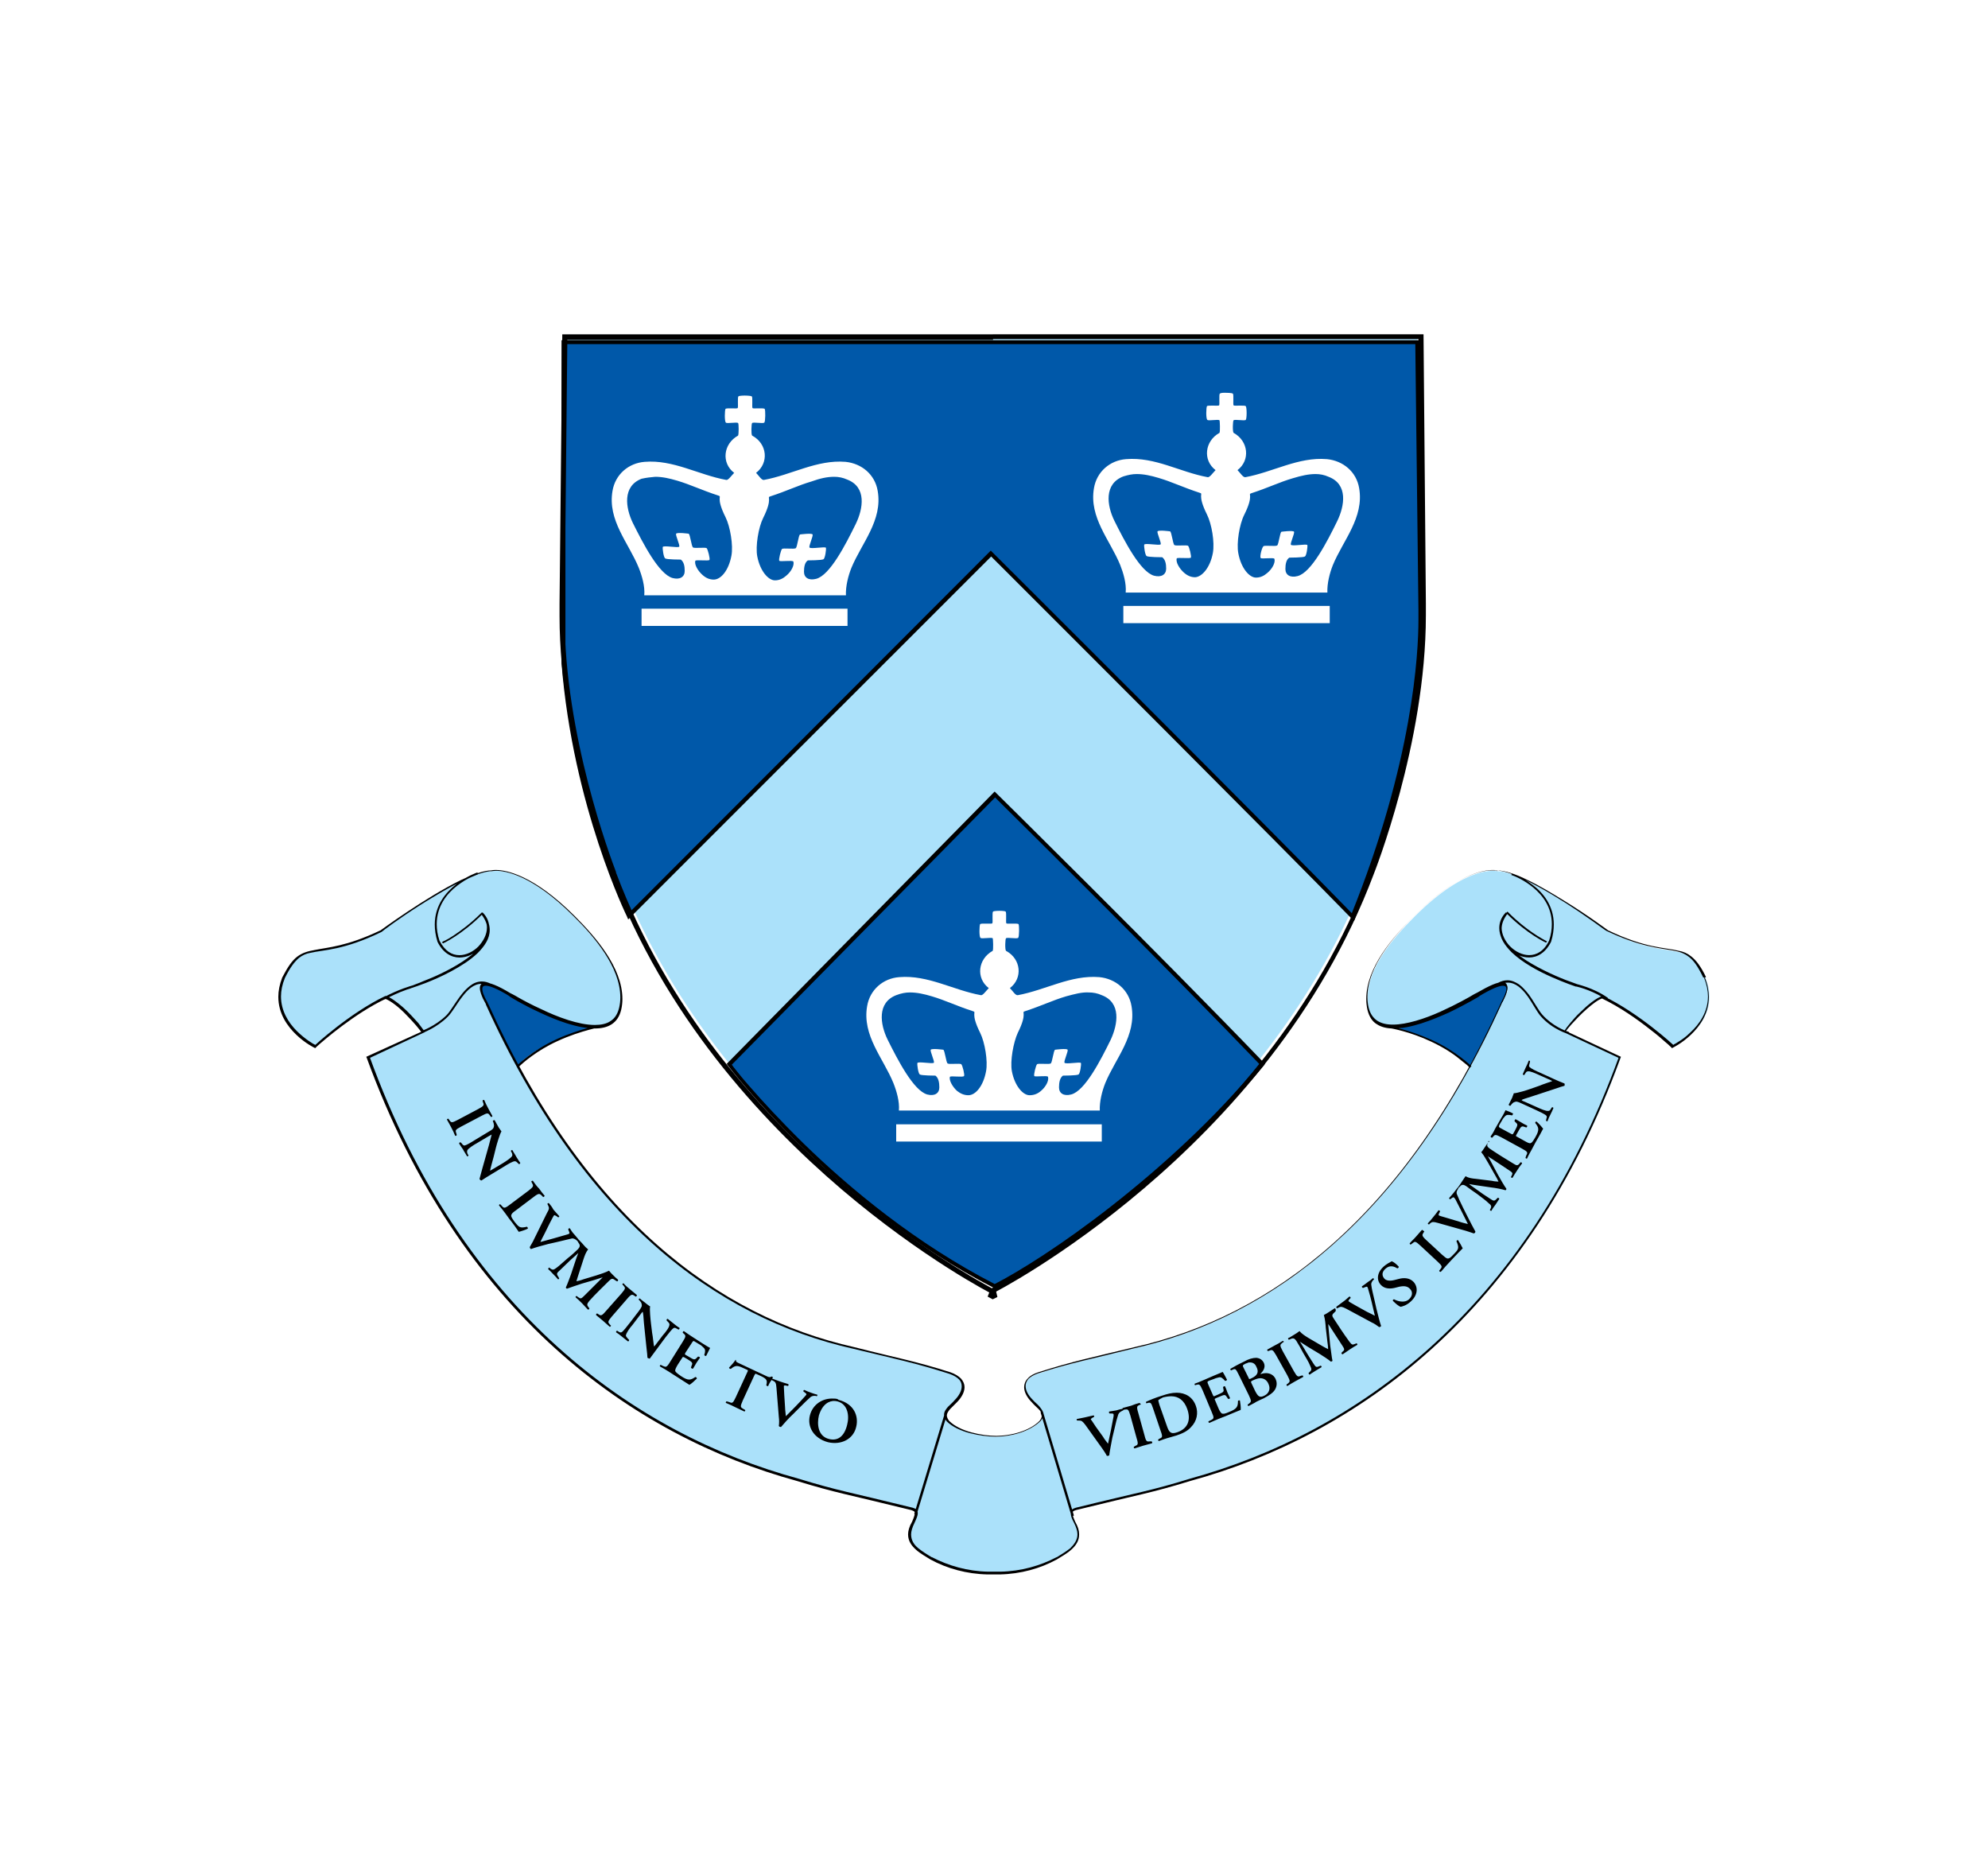 <svg width="50" height="47" viewBox="0 0 50 47" fill="none" xmlns="http://www.w3.org/2000/svg">
<g filter="url(#filter0_d_1377_19358)">
<path d="M12.198 18.76C12.149 18.76 12.11 18.77 12.08 18.79C11.982 18.878 12.603 20.013 13.017 20.812C13.452 20.26 14.705 19.895 14.893 19.846C14.458 19.885 12.88 19.046 12.702 18.938C12.573 18.868 12.346 18.77 12.198 18.76ZM37.796 18.76C37.648 18.77 37.431 18.858 37.283 18.948C37.105 19.046 35.526 19.895 35.092 19.855C35.289 19.905 36.533 20.27 36.967 20.822C37.381 20.023 38.013 18.888 37.904 18.799C37.885 18.77 37.845 18.76 37.796 18.76Z" fill="#0058A9"/>
<path d="M14.29 2.418L14.221 9.109C14.133 12.395 15.524 15.879 15.524 15.879C18.031 22.52 24.307 25.964 24.909 26.28V26.339L24.968 26.309C24.977 26.309 25.027 26.339 25.027 26.339V26.28C25.629 25.964 31.905 22.52 34.411 15.879C34.411 15.879 35.803 12.395 35.714 9.109L35.645 2.418H25.027H24.909H14.29ZM12.494 15.898C12.406 15.898 12.356 15.908 12.356 15.908C11.616 15.908 9.564 17.428 9.564 17.428C7.866 18.237 7.639 17.546 7.116 18.592C6.672 19.717 7.915 20.319 7.915 20.319C7.915 20.319 8.774 19.509 9.682 19.085C9.978 19.184 10.53 19.786 10.629 19.944L9.247 20.595C11.586 27.01 15.918 30.089 20.053 31.224C21.05 31.529 21.326 31.559 22.924 31.954C23.023 31.984 23.092 32.013 22.964 32.289C22.678 32.813 23.132 33.02 23.428 33.197C23.842 33.424 24.335 33.562 24.849 33.572H24.859H24.869H25.145H25.155H25.165C25.678 33.562 26.171 33.424 26.585 33.197C26.881 33.019 27.336 32.813 27.05 32.289C26.912 32.013 26.991 31.984 27.089 31.954C28.688 31.56 28.964 31.529 29.96 31.224C34.096 30.089 38.428 27.02 40.766 20.595L39.385 19.944C39.483 19.786 40.026 19.184 40.332 19.085C41.239 19.52 42.098 20.319 42.098 20.319C42.098 20.319 43.351 19.707 42.897 18.592C42.374 17.546 42.147 18.237 40.45 17.428C40.45 17.428 38.397 15.908 37.657 15.908C37.657 15.908 36.907 15.72 35.585 17.043C35.003 17.625 34.243 18.494 34.42 19.372C34.677 20.566 37.184 19.017 37.184 19.017C38.378 18.306 37.756 19.254 37.756 19.254C35.328 24.622 31.974 27.129 28.529 27.908C27.433 28.175 27.009 28.254 26.111 28.54C25.676 28.688 25.716 28.994 25.973 29.251C26.111 29.409 26.338 29.517 26.161 29.744C25.894 30.011 25.411 30.129 25.055 30.129C24.681 30.129 24.118 30.011 23.852 29.744C23.674 29.517 23.911 29.409 24.04 29.251C24.296 28.994 24.335 28.688 23.902 28.54C23.004 28.254 22.569 28.185 21.484 27.908C18.04 27.129 14.684 24.622 12.257 19.254C12.257 19.254 11.645 18.306 12.829 19.017C12.829 19.017 15.335 20.566 15.592 19.372C15.77 18.494 15 17.615 14.428 17.043C13.431 16.046 12.761 15.908 12.494 15.898Z" fill="#ABE1FA"/>
<path d="M14.172 2.595V10.668C14.458 14.27 15.81 17.023 15.81 17.023L24.918 7.905C24.918 7.905 31.846 14.812 34.017 17.042C35.912 12.335 35.714 9.316 35.714 9.316L35.655 2.595H14.172ZM25.027 13.974L18.346 20.753C18.346 20.753 21 24.266 25.017 26.339C26.26 25.708 29.448 23.566 31.747 20.753C29.112 18 25.027 13.974 25.027 13.974Z" fill="#0058A9"/>
<path d="M14.172 2.595H14.123V10.678C14.409 14.29 15.771 17.053 15.771 17.053L15.8 17.122L24.968 7.955L24.928 7.915L24.889 7.955C24.889 7.955 24.997 8.063 25.195 8.26C26.547 9.612 32.092 15.148 33.997 17.102L34.056 17.161L34.086 17.082C35.665 13.165 35.793 10.411 35.793 9.592C35.793 9.424 35.783 9.335 35.783 9.335L35.704 2.556H14.172H14.123V2.605H14.172V2.654H35.596L35.675 9.335C35.675 9.335 35.675 9.335 35.675 9.355C35.675 9.385 35.675 9.463 35.675 9.592C35.675 10.401 35.547 13.145 33.968 17.042L34.017 17.062L34.056 17.023C31.885 14.783 24.958 7.885 24.958 7.885L24.919 7.846L15.771 17.003L15.81 17.042L15.859 17.023C15.859 17.023 15.85 17.013 15.84 16.993C15.691 16.677 14.488 14.053 14.221 10.688V2.595H14.172ZM25.027 13.974L24.987 13.935L18.277 20.753L18.306 20.793C18.306 20.793 20.961 24.316 24.997 26.388L25.017 26.398L25.037 26.388C25.668 26.073 26.773 25.372 28.017 24.405C29.26 23.438 30.632 22.194 31.787 20.793L31.816 20.753L31.787 20.724C29.142 17.971 25.056 13.944 25.056 13.944L25.017 13.905L24.977 13.944L25.027 13.974L24.987 14.013C24.987 14.013 25.046 14.072 25.165 14.191C25.984 15.001 29.399 18.385 31.708 20.793L31.747 20.753L31.708 20.724C30.563 22.125 29.191 23.359 27.958 24.326C26.725 25.293 25.619 25.984 24.998 26.3L25.018 26.349L25.037 26.3C23.034 25.273 21.366 23.882 20.202 22.747C19.62 22.174 19.166 21.681 18.85 21.316C18.692 21.138 18.573 20.99 18.495 20.891C18.455 20.842 18.426 20.803 18.406 20.773C18.386 20.744 18.377 20.734 18.377 20.734L18.337 20.763L18.377 20.803L25.058 14.023L25.027 13.974Z" fill="black"/>
<path d="M11.142 17.724C11.142 17.724 11.606 17.516 12.139 16.983L12.12 16.963L12.1 16.983C12.208 17.121 12.258 17.25 12.258 17.378C12.258 17.565 12.15 17.752 11.972 17.921C11.705 18.167 11.311 18.384 10.985 18.532C10.817 18.611 10.67 18.66 10.561 18.71C10.511 18.73 10.462 18.75 10.433 18.759C10.403 18.769 10.383 18.779 10.383 18.779C10.383 18.779 10.018 18.877 9.643 19.085L9.673 19.134C9.86 19.036 10.037 18.956 10.176 18.907C10.245 18.877 10.304 18.868 10.344 18.848C10.383 18.838 10.403 18.828 10.403 18.828C10.403 18.828 10.877 18.68 11.35 18.424C11.587 18.296 11.824 18.148 12.011 17.97C12.189 17.792 12.317 17.605 12.317 17.387C12.317 17.25 12.268 17.101 12.139 16.963L12.12 16.943L12.1 16.963C11.833 17.229 11.586 17.407 11.409 17.525C11.321 17.584 11.251 17.624 11.192 17.653C11.162 17.663 11.143 17.673 11.133 17.683C11.123 17.693 11.113 17.693 11.113 17.693L11.142 17.724ZM12.011 15.938C12.011 15.938 11.744 16.026 11.477 16.234C11.211 16.441 10.935 16.767 10.935 17.25C10.935 17.378 10.954 17.527 11.004 17.685C11.141 17.961 11.349 18.079 11.556 18.079C11.744 18.079 11.931 17.991 12.069 17.852C12.207 17.715 12.306 17.527 12.306 17.339C12.306 17.201 12.257 17.063 12.138 16.945L12.099 16.984C12.207 17.092 12.247 17.211 12.247 17.329C12.247 17.497 12.159 17.665 12.03 17.803C11.902 17.931 11.724 18.02 11.556 18.02C11.368 18.02 11.191 17.922 11.053 17.655C11.004 17.507 10.984 17.369 10.984 17.241C10.984 16.787 11.241 16.471 11.497 16.274C11.625 16.176 11.754 16.097 11.852 16.057C11.902 16.038 11.941 16.018 11.97 16.008C11.98 15.998 12 15.998 12 15.998H12.01L12.011 15.938ZM10.609 19.983C10.609 19.983 10.974 19.855 11.26 19.569C11.378 19.451 11.487 19.244 11.625 19.066C11.694 18.977 11.763 18.898 11.842 18.839C11.921 18.78 12.011 18.74 12.109 18.74C12.178 18.74 12.247 18.76 12.336 18.799L12.366 18.75C12.277 18.701 12.197 18.681 12.119 18.681C12.011 18.681 11.911 18.721 11.823 18.79C11.695 18.888 11.586 19.026 11.487 19.174C11.389 19.312 11.309 19.451 11.231 19.529C11.093 19.667 10.935 19.766 10.806 19.835C10.747 19.865 10.688 19.894 10.658 19.904C10.638 19.914 10.628 19.914 10.618 19.924C10.608 19.924 10.599 19.933 10.599 19.933L10.609 19.983ZM15.158 19.766C15.158 19.766 14.606 19.855 14.004 20.131C13.392 20.407 13.007 20.792 13.007 20.792L13.046 20.831C13.046 20.831 13.056 20.822 13.066 20.812C13.145 20.733 13.5 20.417 14.023 20.18C14.319 20.043 14.605 19.953 14.822 19.894C14.931 19.865 15.01 19.845 15.079 19.835C15.108 19.825 15.128 19.825 15.148 19.825C15.168 19.825 15.168 19.825 15.168 19.825L15.158 19.766ZM38.911 17.674C38.911 17.674 38.901 17.674 38.892 17.665C38.803 17.615 38.398 17.408 37.935 16.944L37.915 16.924L37.895 16.944C37.777 17.092 37.717 17.23 37.717 17.369C37.717 17.586 37.845 17.773 38.023 17.951C38.29 18.207 38.694 18.425 39.03 18.572C39.365 18.721 39.632 18.809 39.632 18.809C39.632 18.809 39.642 18.809 39.652 18.809C39.74 18.829 40.096 18.927 40.412 19.145L40.441 19.095C40.067 18.829 39.642 18.75 39.642 18.74C39.642 18.74 39.612 18.73 39.563 18.711C39.385 18.652 38.932 18.474 38.527 18.237C38.319 18.119 38.132 17.98 37.994 17.833C37.855 17.685 37.767 17.517 37.767 17.359C37.767 17.231 37.816 17.102 37.925 16.964L37.905 16.945L37.886 16.964C38.418 17.497 38.883 17.705 38.883 17.705L38.911 17.674ZM38.013 16.007H38.023C38.082 16.026 38.329 16.125 38.566 16.322C38.803 16.52 39.03 16.816 39.03 17.24C39.03 17.368 39.011 17.506 38.961 17.654C38.833 17.921 38.645 18.019 38.458 18.019C38.29 18.019 38.113 17.93 37.984 17.802C37.856 17.674 37.767 17.496 37.767 17.328C37.767 17.21 37.806 17.081 37.915 16.983L37.876 16.943C37.758 17.061 37.708 17.2 37.708 17.338C37.708 17.525 37.806 17.712 37.944 17.851C38.082 17.989 38.27 18.078 38.458 18.078C38.665 18.078 38.872 17.96 39.011 17.683C39.06 17.525 39.079 17.378 39.079 17.249C39.079 16.775 38.813 16.45 38.546 16.252C38.28 16.044 38.023 15.966 38.023 15.966L38.013 16.007ZM39.464 19.954C39.464 19.954 39.454 19.954 39.444 19.944C39.365 19.924 39.04 19.796 38.793 19.519C38.695 19.411 38.586 19.194 38.448 19.006C38.379 18.918 38.3 18.828 38.211 18.759C38.122 18.7 38.023 18.651 37.915 18.651C37.836 18.651 37.757 18.671 37.668 18.72L37.698 18.769C37.776 18.73 37.856 18.71 37.925 18.71C38.023 18.71 38.113 18.75 38.191 18.808C38.309 18.897 38.418 19.036 38.507 19.183C38.596 19.321 38.675 19.47 38.754 19.558C39.05 19.893 39.444 20.002 39.444 20.002L39.464 19.954ZM34.895 19.846C34.895 19.846 34.905 19.846 34.915 19.846C35.013 19.865 35.467 19.944 35.99 20.191C36.287 20.329 36.533 20.487 36.701 20.625C36.79 20.694 36.85 20.744 36.899 20.784C36.919 20.803 36.938 20.823 36.948 20.833C36.958 20.843 36.968 20.852 36.968 20.852L37.007 20.813C37.007 20.813 36.623 20.428 36.01 20.152C35.398 19.876 34.905 19.797 34.895 19.797V19.846ZM23.754 29.566L22.994 32.072L23.053 32.092L23.813 29.585L23.754 29.566ZM26.171 29.516L26.951 32.131L27.01 32.112L26.23 29.497L26.171 29.516ZM42.878 18.582L42.908 18.572C42.78 18.306 42.661 18.148 42.533 18.049C42.435 17.97 42.336 17.931 42.227 17.911C41.882 17.823 41.398 17.852 40.451 17.398L40.441 17.428L40.461 17.408C40.461 17.408 39.948 17.023 39.336 16.648C39.03 16.46 38.705 16.263 38.409 16.125C38.113 15.976 37.836 15.888 37.648 15.888V15.917L37.658 15.888C37.658 15.888 37.619 15.878 37.55 15.878C37.293 15.878 36.603 15.996 35.567 17.032C35.043 17.556 34.363 18.316 34.363 19.124C34.363 19.213 34.373 19.302 34.392 19.391C34.432 19.559 34.511 19.687 34.629 19.756C34.747 19.834 34.896 19.864 35.054 19.864C35.479 19.864 36.011 19.657 36.446 19.46C36.88 19.252 37.206 19.055 37.206 19.055L37.186 19.036L37.196 19.055C37.521 18.858 37.709 18.789 37.798 18.789C37.837 18.789 37.857 18.799 37.867 18.808C37.876 18.818 37.886 18.838 37.886 18.868C37.886 18.927 37.847 19.026 37.807 19.105C37.788 19.144 37.768 19.173 37.758 19.203C37.748 19.233 37.739 19.242 37.739 19.242C35.311 24.611 31.966 27.108 28.531 27.877C27.436 28.144 27.012 28.223 26.113 28.509C25.995 28.548 25.906 28.597 25.847 28.667C25.788 28.726 25.758 28.805 25.758 28.884C25.758 29.012 25.837 29.151 25.956 29.269C26.005 29.328 26.074 29.387 26.124 29.437C26.174 29.487 26.202 29.535 26.202 29.595C26.202 29.634 26.192 29.674 26.143 29.733C25.887 29.99 25.413 30.108 25.058 30.108C24.87 30.108 24.643 30.078 24.426 30.019C24.209 29.96 24.002 29.861 23.874 29.733C23.834 29.684 23.814 29.634 23.814 29.595C23.814 29.546 23.844 29.497 23.893 29.437C23.942 29.388 24.002 29.329 24.061 29.269C24.18 29.151 24.259 29.012 24.259 28.884C24.259 28.806 24.229 28.736 24.17 28.667C24.111 28.608 24.022 28.549 23.904 28.509C23.006 28.223 22.571 28.154 21.486 27.877C18.052 27.108 14.706 24.611 12.278 19.242C12.278 19.242 12.268 19.233 12.259 19.203C12.239 19.164 12.2 19.105 12.18 19.045C12.15 18.986 12.131 18.917 12.131 18.867C12.131 18.837 12.14 18.818 12.15 18.808C12.16 18.798 12.18 18.788 12.219 18.788C12.308 18.788 12.505 18.857 12.821 19.055L12.831 19.035L12.811 19.055C12.811 19.055 13.137 19.262 13.571 19.459C14.006 19.666 14.538 19.863 14.963 19.863C15.121 19.863 15.269 19.834 15.388 19.755C15.506 19.676 15.585 19.557 15.624 19.39C15.644 19.301 15.654 19.212 15.654 19.123C15.654 18.324 14.973 17.554 14.45 17.032C13.414 15.995 12.723 15.877 12.467 15.877C12.398 15.877 12.358 15.887 12.358 15.887L12.368 15.917V15.887C12.171 15.887 11.904 15.986 11.608 16.124C10.71 16.558 9.556 17.407 9.556 17.407L9.576 17.427L9.566 17.397C8.717 17.802 8.243 17.822 7.908 17.891C7.74 17.921 7.602 17.96 7.473 18.059C7.345 18.157 7.236 18.316 7.098 18.582C7.03 18.76 7 18.918 7 19.066C7 19.491 7.227 19.806 7.454 20.023C7.681 20.24 7.908 20.348 7.908 20.348L7.928 20.358L7.938 20.348C7.938 20.348 7.948 20.338 7.977 20.309C8.155 20.151 8.915 19.49 9.704 19.115L9.694 19.086L9.685 19.115C9.822 19.164 10.04 19.332 10.217 19.519C10.306 19.608 10.395 19.707 10.464 19.786C10.533 19.865 10.582 19.934 10.613 19.974L10.632 19.964L10.623 19.934L9.211 20.576L9.221 20.595C11.56 27.02 15.902 30.108 20.047 31.243L20.056 31.214H20.027V31.233L20.047 31.243C21.044 31.549 21.32 31.579 22.918 31.974C22.948 31.984 22.967 31.994 22.987 32.003C22.997 32.013 23.007 32.023 23.007 32.053C23.007 32.092 22.987 32.161 22.938 32.27C22.869 32.388 22.839 32.497 22.839 32.586C22.839 32.754 22.928 32.872 23.037 32.97C23.145 33.069 23.294 33.148 23.402 33.217C23.816 33.444 24.319 33.582 24.833 33.592V33.562H24.803V33.592H24.843H24.852H24.882V33.562H24.852V33.592C24.862 33.592 24.931 33.592 24.99 33.592C25.049 33.592 25.108 33.592 25.128 33.592V33.562H25.098V33.592H25.138H25.148H25.177V33.562H25.148V33.592C25.671 33.582 26.164 33.443 26.578 33.217C26.687 33.148 26.835 33.069 26.943 32.97C27.052 32.872 27.141 32.753 27.141 32.586C27.141 32.487 27.111 32.388 27.043 32.27C26.993 32.162 26.974 32.092 26.974 32.053C26.974 32.023 26.983 32.013 26.993 32.003C27.003 31.994 27.033 31.984 27.062 31.974C28.661 31.579 28.938 31.549 29.934 31.243L29.953 31.233V31.214H29.924L29.934 31.243C34.079 30.108 38.42 27.029 40.759 20.595L40.769 20.576L39.358 19.915L39.348 19.944L39.368 19.954C39.387 19.915 39.446 19.846 39.516 19.766C39.624 19.648 39.763 19.5 39.91 19.372C40.059 19.244 40.197 19.135 40.305 19.105L40.295 19.076L40.285 19.105C40.739 19.323 41.173 19.628 41.499 19.885C41.667 20.013 41.795 20.122 41.893 20.211C41.943 20.25 41.982 20.289 42.002 20.309C42.031 20.329 42.041 20.348 42.041 20.348L42.051 20.358L42.071 20.348C42.071 20.348 42.298 20.24 42.525 20.023C42.752 19.806 42.979 19.49 42.979 19.066C42.977 18.918 42.947 18.75 42.878 18.582L42.868 18.562H42.849V18.582L42.878 18.572V18.582L42.859 18.592C42.928 18.76 42.957 18.918 42.957 19.056C42.957 19.451 42.74 19.756 42.513 19.964C42.404 20.072 42.295 20.151 42.207 20.201C42.167 20.23 42.128 20.25 42.108 20.26C42.099 20.27 42.089 20.27 42.079 20.279H42.069L42.079 20.309L42.099 20.289C42.099 20.289 41.23 19.48 40.322 19.046H40.313H40.303C40.145 19.095 39.928 19.273 39.74 19.46C39.642 19.549 39.562 19.648 39.493 19.727C39.425 19.806 39.375 19.875 39.345 19.924L39.325 19.954L40.737 20.615L40.746 20.585L40.717 20.576C38.388 26.99 34.056 30.049 29.931 31.184L29.911 31.194V31.214H29.941L29.931 31.184C28.945 31.49 28.658 31.52 27.059 31.915C27.03 31.925 27 31.934 26.971 31.954C26.941 31.974 26.931 32.013 26.931 32.053C26.931 32.112 26.951 32.181 27.01 32.289C27.069 32.408 27.099 32.497 27.099 32.586C27.099 32.723 27.02 32.832 26.921 32.931C26.813 33.019 26.674 33.099 26.566 33.168L26.585 33.187L26.576 33.158C26.162 33.375 25.678 33.513 25.165 33.523H25.135V33.552H25.165V33.523H25.155H25.145V33.552H25.174V33.523H25.145C25.125 33.523 25.066 33.523 25.007 33.523C24.948 33.523 24.889 33.523 24.869 33.523H24.84V33.552H24.869V33.523H24.859H24.849V33.552H24.879V33.523H24.849C24.336 33.513 23.852 33.374 23.438 33.158L23.428 33.187L23.448 33.168C23.33 33.099 23.201 33.019 23.093 32.931C22.985 32.842 22.915 32.733 22.915 32.586C22.915 32.507 22.945 32.408 23.004 32.289C23.053 32.181 23.083 32.112 23.083 32.053C23.083 32.013 23.063 31.974 23.043 31.954C23.014 31.934 22.984 31.925 22.955 31.915C21.356 31.52 21.079 31.49 20.083 31.184L20.073 31.214H20.103V31.194L20.083 31.184C15.958 30.059 11.626 26.99 9.297 20.576L9.268 20.585L9.277 20.615L10.689 19.954L10.669 19.924C10.639 19.885 10.59 19.816 10.521 19.727C10.412 19.609 10.274 19.451 10.126 19.323C9.978 19.195 9.83 19.086 9.712 19.046H9.702H9.692C8.785 19.481 7.916 20.289 7.916 20.289L7.936 20.309L7.946 20.279H7.936C7.887 20.26 7.669 20.131 7.462 19.924C7.255 19.717 7.067 19.421 7.067 19.056C7.067 18.918 7.097 18.76 7.166 18.592C7.294 18.335 7.403 18.188 7.521 18.088C7.61 18.02 7.699 17.98 7.807 17.961C8.143 17.882 8.636 17.901 9.593 17.437C9.593 17.437 9.623 17.418 9.682 17.369C9.879 17.22 10.393 16.855 10.944 16.53C11.221 16.362 11.497 16.214 11.744 16.095C11.991 15.987 12.218 15.907 12.375 15.907C12.385 15.907 12.415 15.898 12.474 15.898C12.711 15.898 13.391 16.006 14.418 17.032C14.941 17.546 15.602 18.316 15.602 19.085C15.602 19.173 15.592 19.253 15.572 19.341C15.533 19.5 15.464 19.608 15.355 19.677C15.257 19.746 15.118 19.775 14.961 19.775C14.556 19.775 14.024 19.578 13.599 19.371C13.382 19.273 13.194 19.173 13.056 19.095C12.987 19.055 12.938 19.026 12.898 19.006C12.858 18.986 12.839 18.977 12.839 18.977C12.513 18.779 12.316 18.71 12.207 18.71C12.158 18.71 12.129 18.72 12.099 18.75C12.079 18.779 12.069 18.808 12.069 18.848C12.069 18.927 12.109 19.026 12.148 19.114C12.188 19.193 12.227 19.263 12.227 19.263L12.247 19.243L12.217 19.253C14.645 24.631 18.01 27.148 21.464 27.918C22.559 28.184 22.983 28.263 23.882 28.549C23.99 28.588 24.07 28.637 24.119 28.687C24.168 28.736 24.188 28.795 24.188 28.865C24.188 28.973 24.119 29.102 24.01 29.21C23.961 29.269 23.902 29.318 23.842 29.378C23.793 29.437 23.744 29.496 23.744 29.576C23.744 29.625 23.763 29.684 23.812 29.744C23.95 29.881 24.168 29.98 24.395 30.04C24.622 30.099 24.859 30.128 25.046 30.128C25.411 30.128 25.894 30.01 26.171 29.734C26.22 29.675 26.24 29.616 26.24 29.566C26.24 29.487 26.19 29.428 26.141 29.368C26.092 29.308 26.023 29.26 25.973 29.2C25.855 29.082 25.795 28.963 25.795 28.855C25.795 28.796 25.815 28.737 25.864 28.677C25.913 28.628 25.992 28.578 26.101 28.539C26.999 28.253 27.424 28.184 28.519 27.908C31.973 27.128 35.338 24.611 37.766 19.243L37.736 19.233L37.756 19.253C37.756 19.253 37.795 19.194 37.835 19.105C37.874 19.026 37.914 18.927 37.914 18.838C37.914 18.799 37.904 18.769 37.884 18.74C37.864 18.71 37.825 18.7 37.776 18.7C37.658 18.7 37.47 18.779 37.144 18.967C37.144 18.967 37.125 18.977 37.085 18.996C36.957 19.075 36.621 19.263 36.227 19.441C35.832 19.619 35.378 19.766 35.033 19.766C34.875 19.766 34.747 19.737 34.638 19.668C34.54 19.599 34.461 19.5 34.421 19.332C34.401 19.244 34.392 19.164 34.392 19.076C34.392 18.306 35.053 17.546 35.576 17.023C36.602 15.997 37.283 15.888 37.52 15.888C37.549 15.888 37.579 15.888 37.599 15.888C37.608 15.888 37.608 15.888 37.618 15.888C37.796 15.888 38.063 15.977 38.359 16.125C38.803 16.343 39.316 16.658 39.711 16.925C39.908 17.063 40.086 17.181 40.204 17.27C40.322 17.359 40.402 17.408 40.402 17.408C41.251 17.812 41.744 17.842 42.07 17.901C42.238 17.931 42.356 17.97 42.474 18.06C42.592 18.148 42.701 18.297 42.829 18.563L42.839 18.583H42.859H42.878V18.582Z" fill="black"/>
<path d="M24.968 2.408H14.142L14.073 9.188C14.073 9.286 14.073 9.395 14.073 9.494C14.073 12.71 15.386 15.997 15.386 16.007C16.708 19.519 19.106 22.145 21.158 23.901C23.22 25.658 24.947 26.536 24.947 26.536L25.006 26.428C25.006 26.428 24.997 26.428 24.987 26.418C24.789 26.309 23.052 25.391 21.049 23.645C19.046 21.898 16.776 19.342 15.503 15.967C15.503 15.967 15.493 15.957 15.493 15.928C15.355 15.563 14.2 12.494 14.2 9.503C14.2 9.405 14.2 9.296 14.2 9.198L14.269 2.546H24.976V2.408H24.968ZM24.968 2.526H35.675L35.744 9.178C35.744 9.276 35.744 9.385 35.744 9.484C35.744 11.073 35.418 12.691 35.093 13.915C34.925 14.527 34.767 15.03 34.648 15.385C34.589 15.563 34.54 15.701 34.5 15.799C34.48 15.848 34.47 15.888 34.461 15.908C34.451 15.927 34.451 15.947 34.451 15.947C33.138 19.43 30.76 22.046 28.708 23.792C27.681 24.661 26.744 25.322 26.053 25.756C25.708 25.973 25.432 26.141 25.234 26.25C25.136 26.309 25.066 26.348 25.007 26.368C24.977 26.378 24.958 26.387 24.948 26.397C24.938 26.407 24.928 26.407 24.928 26.407L24.987 26.515C24.987 26.515 26.714 25.637 28.776 23.881C30.839 22.125 33.227 19.499 34.549 15.986C34.549 15.986 35.862 12.7 35.862 9.473C35.862 9.375 35.862 9.266 35.862 9.167L35.803 2.407H24.968V2.526Z" fill="black"/>
<path d="M30.77 3.878C30.73 3.878 30.691 3.888 30.681 3.898C30.652 3.918 30.681 4.174 30.662 4.194C30.642 4.214 30.375 4.184 30.356 4.214C30.336 4.243 30.326 4.53 30.366 4.559C30.395 4.589 30.642 4.539 30.671 4.569C30.681 4.579 30.691 4.855 30.671 4.885C30.297 5.092 30.247 5.575 30.573 5.822C30.504 5.891 30.425 6.01 30.375 6C29.675 5.872 29.053 5.486 28.323 5.546C27.919 5.575 27.583 5.861 27.514 6.276C27.386 7.016 27.918 7.579 28.175 8.21C28.253 8.408 28.333 8.674 28.312 8.901C28.312 8.901 30.809 8.901 30.849 8.901C30.878 8.901 33.385 8.901 33.385 8.901C33.375 8.674 33.444 8.407 33.523 8.21C33.779 7.589 34.312 7.016 34.184 6.276C34.115 5.862 33.779 5.586 33.374 5.546C32.654 5.486 32.022 5.871 31.322 6C31.263 6.01 31.194 5.891 31.124 5.822C31.45 5.575 31.401 5.091 31.026 4.885C30.996 4.855 31.006 4.579 31.026 4.569C31.055 4.539 31.302 4.589 31.332 4.559C31.361 4.53 31.361 4.243 31.332 4.214C31.312 4.184 31.036 4.214 31.026 4.194C31.006 4.174 31.036 3.918 31.006 3.898C30.977 3.878 30.848 3.878 30.838 3.878C30.84 3.878 30.809 3.878 30.77 3.878ZM18.731 3.947C18.731 3.947 18.593 3.947 18.573 3.967C18.543 3.987 18.573 4.243 18.553 4.263C18.533 4.283 18.267 4.253 18.247 4.283C18.227 4.312 18.218 4.598 18.257 4.628C18.287 4.657 18.533 4.608 18.563 4.638C18.583 4.648 18.583 4.924 18.563 4.954C18.188 5.161 18.138 5.644 18.465 5.891C18.396 5.96 18.316 6.079 18.267 6.069C17.567 5.941 16.934 5.555 16.215 5.614C15.81 5.644 15.474 5.93 15.405 6.345C15.277 7.085 15.809 7.648 16.066 8.279C16.145 8.477 16.224 8.743 16.204 8.97C16.204 8.97 18.701 8.97 18.74 8.97C18.77 8.97 21.276 8.97 21.276 8.97C21.266 8.743 21.335 8.476 21.414 8.279C21.671 7.658 22.204 7.085 22.075 6.345C22.006 5.931 21.671 5.655 21.266 5.614C20.545 5.555 19.914 5.94 19.213 6.069C19.154 6.079 19.085 5.96 19.016 5.891C19.341 5.644 19.302 5.16 18.917 4.954C18.888 4.924 18.898 4.648 18.917 4.638C18.947 4.608 19.184 4.657 19.223 4.628C19.253 4.598 19.253 4.312 19.233 4.283C19.213 4.253 18.937 4.283 18.927 4.263C18.907 4.243 18.937 3.987 18.907 3.967C18.869 3.947 18.731 3.947 18.731 3.947ZM28.59 5.921C28.767 5.921 28.945 5.96 29.142 6.019C29.477 6.118 29.754 6.256 30.178 6.394C30.277 6.424 30.1 6.424 30.356 6.937C30.475 7.174 30.554 7.637 30.505 7.904C30.436 8.279 30.229 8.506 30.06 8.516C29.952 8.516 29.863 8.476 29.774 8.397C29.666 8.299 29.567 8.141 29.596 8.042C29.616 8.013 29.922 8.052 29.951 8.023C29.971 7.993 29.912 7.756 29.883 7.727C29.853 7.697 29.577 7.736 29.537 7.707C29.498 7.677 29.468 7.381 29.429 7.362C29.429 7.362 29.143 7.322 29.113 7.362C29.094 7.401 29.212 7.648 29.192 7.687C29.172 7.727 28.788 7.648 28.778 7.697C28.768 7.736 28.798 7.954 28.837 7.983C28.876 8.013 29.231 8.013 29.231 8.013C29.31 8.072 29.33 8.181 29.33 8.299C29.33 8.447 29.212 8.526 29.024 8.477C28.679 8.378 28.284 7.609 28.027 7.095C27.839 6.711 27.761 6.168 28.254 5.98C28.382 5.941 28.48 5.921 28.59 5.921ZM33.09 5.921C33.198 5.921 33.307 5.941 33.415 5.99C33.909 6.178 33.819 6.72 33.632 7.105C33.376 7.628 32.981 8.398 32.635 8.487C32.447 8.536 32.329 8.457 32.329 8.309C32.329 8.191 32.349 8.072 32.428 8.023C32.428 8.023 32.783 8.023 32.822 7.993C32.862 7.964 32.891 7.746 32.881 7.707C32.871 7.668 32.487 7.746 32.467 7.697C32.447 7.658 32.566 7.411 32.546 7.372C32.526 7.332 32.23 7.372 32.23 7.372C32.191 7.391 32.161 7.687 32.122 7.717C32.083 7.746 31.806 7.707 31.777 7.736C31.737 7.766 31.678 8.003 31.708 8.032C31.727 8.062 32.033 8.013 32.053 8.052C32.083 8.151 31.994 8.309 31.875 8.407C31.796 8.476 31.707 8.525 31.589 8.525C31.421 8.525 31.214 8.288 31.145 7.914C31.095 7.657 31.174 7.183 31.293 6.947C31.55 6.434 31.372 6.434 31.471 6.404C31.896 6.266 32.171 6.128 32.507 6.029C32.734 5.96 32.912 5.921 33.09 5.921ZM16.481 5.99C16.659 5.99 16.836 6.029 17.034 6.088C17.369 6.187 17.645 6.325 18.07 6.463C18.169 6.493 17.991 6.493 18.248 7.006C18.366 7.243 18.445 7.717 18.396 7.973C18.327 8.347 18.13 8.575 17.952 8.575C17.844 8.575 17.754 8.535 17.666 8.456C17.557 8.358 17.458 8.2 17.488 8.101C17.517 8.072 17.813 8.111 17.843 8.082C17.863 8.052 17.803 7.815 17.774 7.786C17.744 7.756 17.468 7.796 17.429 7.766C17.389 7.736 17.36 7.44 17.32 7.421C17.32 7.421 17.034 7.381 17.005 7.421C16.985 7.46 17.103 7.707 17.084 7.746C17.064 7.786 16.679 7.707 16.669 7.756C16.66 7.796 16.689 8.013 16.729 8.042C16.768 8.072 17.123 8.072 17.123 8.072C17.202 8.131 17.221 8.24 17.221 8.358C17.221 8.506 17.103 8.585 16.916 8.536C16.57 8.437 16.175 7.668 15.918 7.154C15.731 6.77 15.652 6.227 16.136 6.039C16.264 6.01 16.372 6 16.481 5.99ZM20.981 5.99C21.089 5.99 21.198 6.01 21.306 6.059C21.8 6.247 21.711 6.789 21.524 7.174C21.267 7.697 20.873 8.467 20.527 8.556C20.339 8.605 20.221 8.526 20.221 8.378C20.221 8.26 20.241 8.141 20.319 8.092C20.319 8.092 20.674 8.092 20.714 8.062C20.753 8.032 20.783 7.815 20.773 7.776C20.763 7.736 20.378 7.815 20.359 7.766C20.339 7.727 20.457 7.48 20.437 7.44C20.418 7.401 20.122 7.44 20.122 7.44C20.082 7.46 20.053 7.756 20.014 7.786C19.974 7.815 19.698 7.776 19.668 7.805C19.639 7.835 19.58 8.072 19.599 8.101C19.619 8.131 19.925 8.082 19.954 8.121C19.984 8.22 19.895 8.378 19.776 8.476C19.698 8.545 19.608 8.594 19.49 8.594C19.322 8.594 19.116 8.357 19.046 7.992C18.997 7.736 19.076 7.262 19.194 7.026C19.451 6.512 19.273 6.512 19.372 6.483C19.797 6.345 20.073 6.206 20.409 6.108C20.625 6.03 20.803 5.99 20.981 5.99ZM28.253 9.237V9.671H30.849H33.444V9.237H30.849H28.253ZM16.136 9.306V9.74H18.721H21.316V9.306H18.721H16.136ZM25.135 16.904C25.135 16.904 24.997 16.904 24.977 16.924C24.947 16.944 24.977 17.201 24.957 17.22C24.937 17.24 24.671 17.21 24.651 17.24C24.632 17.269 24.622 17.556 24.661 17.585C24.691 17.615 24.937 17.565 24.967 17.595C24.977 17.605 24.987 17.881 24.967 17.911C24.592 18.118 24.542 18.601 24.869 18.848C24.8 18.917 24.72 19.036 24.671 19.026C23.971 18.898 23.338 18.513 22.619 18.572C22.214 18.601 21.878 18.887 21.809 19.302C21.681 20.043 22.213 20.605 22.47 21.236C22.549 21.434 22.628 21.701 22.608 21.927H25.144H27.661C27.651 21.7 27.72 21.433 27.799 21.236C28.055 20.615 28.588 20.043 28.459 19.302C28.39 18.888 28.055 18.612 27.65 18.572C26.929 18.513 26.298 18.897 25.598 19.026C25.539 19.036 25.47 18.918 25.4 18.848C25.726 18.601 25.686 18.117 25.302 17.911C25.272 17.881 25.282 17.605 25.302 17.595C25.331 17.565 25.568 17.615 25.608 17.585C25.637 17.556 25.637 17.269 25.617 17.24C25.598 17.21 25.321 17.24 25.311 17.22C25.292 17.201 25.321 16.944 25.292 16.924C25.273 16.904 25.135 16.904 25.135 16.904ZM22.885 18.957C23.063 18.957 23.24 18.996 23.438 19.055C23.773 19.154 24.049 19.292 24.474 19.43C24.573 19.46 24.395 19.46 24.652 19.973C24.77 20.21 24.85 20.684 24.8 20.94C24.731 21.314 24.534 21.542 24.356 21.542C24.248 21.542 24.158 21.502 24.07 21.433C23.962 21.335 23.862 21.167 23.892 21.078C23.921 21.049 24.217 21.098 24.247 21.059C24.267 21.029 24.208 20.792 24.178 20.763C24.148 20.733 23.872 20.772 23.833 20.743C23.794 20.713 23.764 20.417 23.725 20.398C23.725 20.398 23.438 20.358 23.409 20.398C23.389 20.437 23.507 20.684 23.488 20.723C23.468 20.763 23.083 20.684 23.073 20.733C23.064 20.772 23.093 20.99 23.133 21.019C23.172 21.049 23.527 21.049 23.527 21.049C23.606 21.108 23.625 21.227 23.625 21.345C23.625 21.493 23.507 21.572 23.32 21.523C22.974 21.424 22.579 20.654 22.323 20.141C22.135 19.756 22.056 19.214 22.54 19.026C22.669 18.977 22.777 18.957 22.885 18.957ZM27.385 18.957C27.493 18.957 27.602 18.977 27.711 19.026C28.204 19.214 28.115 19.756 27.938 20.141C27.681 20.664 27.287 21.434 26.941 21.523C26.753 21.572 26.635 21.493 26.635 21.345C26.635 21.227 26.654 21.108 26.733 21.049C26.733 21.049 27.088 21.049 27.128 21.019C27.167 20.99 27.197 20.772 27.187 20.733C27.177 20.694 26.792 20.772 26.773 20.723C26.753 20.684 26.871 20.437 26.851 20.398C26.832 20.358 26.536 20.398 26.536 20.398C26.496 20.417 26.467 20.713 26.427 20.743C26.388 20.772 26.112 20.733 26.082 20.763C26.053 20.792 25.994 21.029 26.013 21.059C26.033 21.088 26.339 21.039 26.358 21.078C26.388 21.177 26.299 21.335 26.181 21.433C26.102 21.502 26.012 21.542 25.894 21.542C25.726 21.542 25.52 21.305 25.45 20.94C25.401 20.683 25.489 20.209 25.598 19.973C25.855 19.46 25.677 19.46 25.776 19.43C26.201 19.292 26.477 19.154 26.813 19.055C27.03 18.997 27.208 18.947 27.385 18.957ZM22.54 22.273V22.707H25.125H27.711V22.273H25.125H22.54Z" fill="white"/>
<path d="M38.468 20.674H38.448C38.428 20.733 38.409 20.773 38.379 20.832C38.349 20.891 38.33 20.95 38.3 21.01C38.3 21.03 38.32 21.04 38.34 21.03L38.359 21C38.379 20.961 38.399 20.941 38.428 20.941C38.487 20.931 38.616 20.991 38.724 21.04L39.011 21.168C39.03 21.177 39.04 21.187 39.04 21.187C39.02 21.197 38.803 21.266 38.714 21.305L38.487 21.384C38.409 21.414 38.152 21.492 38.073 21.492C38.063 21.532 38.044 21.561 38.034 21.601C38.014 21.64 37.975 21.719 37.945 21.779C37.945 21.798 37.975 21.808 37.985 21.808L38.004 21.788C38.014 21.769 38.053 21.73 38.073 21.72C38.142 21.69 38.162 21.7 38.271 21.749L38.616 21.907C38.724 21.957 38.853 22.016 38.892 22.056C38.912 22.075 38.902 22.105 38.892 22.134L38.883 22.174C38.883 22.194 38.912 22.203 38.922 22.194C38.942 22.134 38.961 22.095 38.991 22.035C39.02 21.976 39.05 21.917 39.069 21.867C39.069 21.848 39.05 21.838 39.03 21.848L39.011 21.877C38.991 21.916 38.971 21.936 38.942 21.936C38.883 21.946 38.754 21.887 38.645 21.838L38.359 21.71C38.281 21.68 38.271 21.67 38.271 21.661C38.3 21.641 38.379 21.621 38.527 21.572L39.07 21.394C39.238 21.335 39.307 21.315 39.347 21.305C39.356 21.286 39.356 21.266 39.347 21.246C39.317 21.237 39.129 21.158 39.09 21.138L38.745 20.98C38.627 20.931 38.508 20.872 38.468 20.832C38.449 20.812 38.459 20.782 38.468 20.753L38.478 20.713C38.487 20.685 38.477 20.674 38.468 20.674ZM12.158 21.661C12.148 21.661 12.138 21.671 12.138 21.681L12.148 21.72C12.178 21.789 12.178 21.809 12.03 21.888L11.507 22.165C11.359 22.243 11.349 22.234 11.3 22.165L11.28 22.135C11.26 22.125 11.241 22.145 11.241 22.155C11.28 22.224 11.319 22.293 11.349 22.352C11.388 22.421 11.418 22.49 11.447 22.56C11.457 22.57 11.487 22.56 11.487 22.54L11.477 22.5C11.448 22.421 11.448 22.412 11.596 22.332L12.119 22.056C12.267 21.977 12.277 21.987 12.326 22.056L12.346 22.085C12.366 22.095 12.385 22.075 12.385 22.066C12.346 21.997 12.316 21.938 12.277 21.868C12.238 21.799 12.208 21.73 12.178 21.661C12.178 21.661 12.169 21.661 12.158 21.661ZM37.865 21.918C37.855 21.938 37.816 22.026 37.757 22.116L37.599 22.392C37.569 22.461 37.53 22.52 37.49 22.579C37.49 22.599 37.51 22.609 37.53 22.609L37.549 22.589C37.599 22.53 37.608 22.52 37.757 22.599L38.28 22.885C38.428 22.964 38.428 22.984 38.388 23.053L38.368 23.113C38.368 23.132 38.398 23.142 38.408 23.132C38.437 23.063 38.487 22.974 38.526 22.905L38.615 22.737C38.713 22.569 38.783 22.441 38.812 22.382C38.783 22.343 38.704 22.254 38.644 22.204C38.624 22.204 38.605 22.224 38.615 22.243C38.703 22.352 38.723 22.412 38.615 22.599C38.546 22.717 38.526 22.736 38.496 22.747C38.457 22.757 38.408 22.727 38.338 22.688L38.16 22.589C38.121 22.57 38.121 22.57 38.141 22.53L38.18 22.461C38.249 22.333 38.269 22.313 38.328 22.333L38.388 22.353C38.407 22.343 38.417 22.324 38.407 22.304C38.358 22.284 38.309 22.255 38.259 22.225C38.21 22.196 38.16 22.166 38.121 22.146C38.101 22.146 38.092 22.176 38.092 22.196L38.131 22.235C38.18 22.274 38.17 22.304 38.101 22.433L38.062 22.502C38.042 22.531 38.042 22.531 38.003 22.511L37.766 22.383C37.687 22.344 37.687 22.334 37.717 22.275L37.776 22.177C37.795 22.137 37.825 22.098 37.855 22.068C37.894 22.029 37.933 22.029 38.032 22.049C38.042 22.039 38.062 22.009 38.052 22C38.013 21.977 37.895 21.928 37.865 21.918ZM12.415 22.174C12.405 22.174 12.395 22.184 12.395 22.194L12.405 22.214C12.415 22.234 12.425 22.283 12.425 22.312C12.415 22.381 12.395 22.401 12.287 22.461L11.961 22.658C11.853 22.727 11.734 22.796 11.685 22.807C11.655 22.807 11.636 22.787 11.616 22.757L11.586 22.728C11.567 22.718 11.547 22.738 11.547 22.757C11.577 22.807 11.606 22.846 11.646 22.906C11.675 22.965 11.714 23.014 11.744 23.074C11.754 23.084 11.783 23.074 11.783 23.054L11.764 23.025C11.744 22.985 11.744 22.956 11.754 22.926C11.783 22.877 11.902 22.798 12.011 22.738L12.277 22.58C12.346 22.541 12.366 22.531 12.366 22.531C12.356 22.57 12.336 22.649 12.297 22.797L12.138 23.36C12.089 23.538 12.069 23.607 12.06 23.646C12.069 23.666 12.089 23.686 12.109 23.686C12.138 23.666 12.306 23.558 12.346 23.537L12.671 23.34C12.78 23.271 12.899 23.202 12.948 23.202C12.977 23.202 12.997 23.221 13.017 23.241L13.046 23.271C13.066 23.281 13.085 23.261 13.085 23.241C13.046 23.192 13.027 23.153 12.987 23.093C12.958 23.034 12.918 22.985 12.889 22.925C12.879 22.915 12.849 22.925 12.849 22.945L12.869 22.984C12.889 23.023 12.889 23.053 12.879 23.072C12.849 23.122 12.73 23.2 12.632 23.26L12.366 23.418C12.346 23.428 12.336 23.438 12.326 23.438C12.326 23.418 12.385 23.201 12.415 23.093L12.474 22.856C12.493 22.777 12.572 22.511 12.612 22.452C12.592 22.422 12.562 22.383 12.543 22.353C12.523 22.314 12.474 22.235 12.444 22.175C12.434 22.165 12.425 22.165 12.415 22.174ZM37.461 22.717C37.451 22.717 37.441 22.707 37.431 22.717C37.412 22.757 37.372 22.806 37.333 22.866C37.313 22.895 37.284 22.945 37.254 22.974C37.323 23.053 37.372 23.152 37.432 23.25L37.6 23.546C37.639 23.615 37.669 23.665 37.689 23.714C37.649 23.714 37.551 23.704 37.53 23.695L37.126 23.645C37.028 23.636 36.938 23.626 36.86 23.577C36.83 23.626 36.791 23.675 36.761 23.725C36.732 23.774 36.702 23.814 36.673 23.853V23.863H36.663C36.633 23.902 36.604 23.942 36.564 23.991C36.535 24.03 36.495 24.07 36.446 24.128C36.446 24.148 36.466 24.158 36.476 24.158L36.515 24.128C36.554 24.099 36.564 24.099 36.604 24.158C36.712 24.366 36.821 24.583 36.919 24.78C36.88 24.77 36.782 24.75 36.702 24.721L36.406 24.632C36.238 24.583 36.199 24.573 36.189 24.563C36.179 24.553 36.179 24.543 36.199 24.504L36.218 24.465C36.218 24.445 36.199 24.435 36.179 24.435C36.13 24.504 36.09 24.553 36.041 24.613C36.002 24.662 35.953 24.721 35.913 24.761C35.903 24.781 35.933 24.791 35.943 24.791L35.972 24.761C36.022 24.722 36.051 24.722 36.16 24.752L36.86 24.949C36.929 24.969 37.009 24.998 37.068 25.018C37.078 25.018 37.087 25.008 37.097 24.998C37.107 24.988 37.107 24.979 37.107 24.969C37.068 24.9 36.969 24.712 36.9 24.574L36.801 24.377C36.722 24.218 36.673 24.11 36.643 24.032C36.623 23.982 36.643 23.943 36.663 23.913L36.682 23.874L36.722 23.835C36.761 23.785 36.81 23.785 36.87 23.825C36.949 23.884 37.058 23.963 37.147 24.022C37.274 24.121 37.364 24.181 37.433 24.25C37.511 24.308 37.521 24.338 37.482 24.408L37.472 24.427C37.472 24.437 37.502 24.457 37.511 24.447C37.541 24.388 37.58 24.339 37.61 24.299C37.639 24.25 37.679 24.2 37.708 24.15C37.708 24.131 37.689 24.121 37.669 24.121L37.63 24.16C37.58 24.209 37.561 24.2 37.471 24.14C37.363 24.072 37.244 23.992 37.166 23.933C37.116 23.894 37.007 23.825 36.948 23.775C36.997 23.785 37.106 23.804 37.185 23.814L37.52 23.863C37.609 23.873 37.777 23.903 37.866 23.932C37.876 23.922 37.895 23.903 37.886 23.893C37.836 23.824 37.737 23.656 37.678 23.548L37.53 23.271C37.5 23.212 37.471 23.163 37.421 23.074C37.441 23.093 37.49 23.123 37.539 23.153L37.954 23.429C38.042 23.488 38.052 23.498 38.023 23.557L38.003 23.596C38.003 23.616 38.032 23.626 38.042 23.616C38.082 23.547 38.121 23.488 38.16 23.428C38.2 23.369 38.229 23.32 38.279 23.26C38.288 23.241 38.259 23.221 38.239 23.231L38.21 23.27C38.17 23.309 38.151 23.319 38.061 23.26C37.864 23.142 37.657 23.013 37.469 22.885C37.4 22.836 37.391 22.807 37.42 22.737L37.44 22.688C37.48 22.737 37.471 22.727 37.461 22.717ZM13.402 23.694C13.392 23.684 13.363 23.704 13.363 23.714L13.382 23.753C13.422 23.822 13.422 23.842 13.294 23.941L12.82 24.296C12.692 24.394 12.671 24.384 12.622 24.325L12.583 24.286C12.563 24.276 12.543 24.306 12.553 24.316C12.602 24.375 12.652 24.434 12.702 24.503L12.81 24.652C12.928 24.8 13.008 24.918 13.047 24.977C13.096 24.967 13.215 24.928 13.274 24.898C13.284 24.879 13.264 24.859 13.254 24.849C13.076 24.889 13.057 24.869 12.939 24.721C12.86 24.613 12.85 24.583 12.86 24.553C12.87 24.514 12.909 24.484 12.978 24.435L13.422 24.1C13.55 24.001 13.571 24.011 13.63 24.07L13.659 24.1C13.669 24.11 13.699 24.08 13.699 24.07C13.649 24.011 13.6 23.952 13.561 23.892C13.5 23.832 13.451 23.763 13.402 23.694ZM13.806 24.256C13.796 24.247 13.767 24.266 13.767 24.276L13.787 24.316C13.816 24.375 13.816 24.404 13.757 24.503L13.431 25.164C13.402 25.233 13.353 25.302 13.323 25.362C13.323 25.372 13.333 25.381 13.333 25.391C13.343 25.401 13.353 25.411 13.353 25.411C13.431 25.381 13.629 25.322 13.787 25.283L14.005 25.234C14.173 25.195 14.291 25.165 14.379 25.145C14.428 25.135 14.468 25.165 14.497 25.185L14.527 25.214L14.556 25.263C14.596 25.313 14.586 25.362 14.537 25.412C14.468 25.481 14.369 25.57 14.28 25.639C14.152 25.747 14.083 25.817 14.004 25.876C13.925 25.935 13.905 25.945 13.836 25.895L13.816 25.875C13.806 25.875 13.787 25.895 13.787 25.915C13.836 25.954 13.875 26.003 13.915 26.042C13.954 26.082 13.993 26.121 14.033 26.17C14.043 26.18 14.072 26.151 14.062 26.141L14.033 26.092C13.993 26.033 14.003 26.013 14.082 25.943C14.171 25.855 14.279 25.756 14.348 25.687C14.398 25.647 14.486 25.559 14.546 25.509C14.526 25.558 14.487 25.657 14.467 25.726L14.359 26.052C14.329 26.13 14.27 26.298 14.231 26.377C14.231 26.387 14.251 26.407 14.261 26.407C14.339 26.377 14.517 26.318 14.635 26.279L14.941 26.19C15.01 26.17 15.059 26.151 15.158 26.121C15.139 26.141 15.099 26.18 15.05 26.23L14.695 26.584C14.616 26.663 14.606 26.663 14.547 26.624L14.507 26.594C14.488 26.584 14.468 26.614 14.478 26.624C14.537 26.673 14.586 26.722 14.646 26.782C14.695 26.831 14.734 26.881 14.784 26.93C14.803 26.94 14.823 26.921 14.823 26.901L14.793 26.862C14.764 26.822 14.754 26.793 14.823 26.713C14.981 26.535 15.149 26.378 15.317 26.21C15.376 26.151 15.405 26.141 15.465 26.19L15.514 26.22C15.534 26.23 15.553 26.2 15.544 26.18C15.504 26.151 15.465 26.111 15.416 26.062C15.386 26.033 15.347 25.993 15.317 25.954C15.219 26.003 15.12 26.033 15.002 26.072L14.676 26.17C14.597 26.2 14.548 26.21 14.498 26.22C14.508 26.18 14.537 26.092 14.547 26.061L14.675 25.667C14.705 25.578 14.734 25.489 14.793 25.42C14.744 25.381 14.705 25.341 14.665 25.292C14.626 25.243 14.587 25.213 14.557 25.174H14.547V25.164C14.518 25.125 14.478 25.085 14.439 25.036C14.4 24.997 14.37 24.948 14.331 24.888C14.321 24.878 14.291 24.898 14.291 24.917L14.311 24.967C14.331 25.016 14.331 25.026 14.262 25.045C14.035 25.114 13.808 25.173 13.591 25.233C13.611 25.194 13.65 25.105 13.69 25.036L13.827 24.759C13.906 24.601 13.926 24.572 13.936 24.562C13.945 24.552 13.955 24.562 13.995 24.581L14.034 24.611C14.054 24.611 14.073 24.601 14.064 24.581C14.005 24.512 13.965 24.473 13.915 24.413C13.896 24.366 13.846 24.306 13.806 24.256ZM35.763 24.928C35.714 24.987 35.665 25.036 35.615 25.096C35.566 25.155 35.507 25.204 35.457 25.264C35.447 25.284 35.477 25.303 35.486 25.294L35.526 25.264C35.585 25.215 35.595 25.205 35.723 25.323L36.158 25.727C36.276 25.836 36.276 25.855 36.227 25.915L36.197 25.954C36.197 25.974 36.217 25.984 36.237 25.984C36.286 25.935 36.335 25.866 36.395 25.806L36.513 25.678C36.641 25.54 36.74 25.441 36.789 25.392C36.77 25.353 36.711 25.244 36.671 25.185C36.651 25.185 36.632 25.195 36.632 25.214C36.701 25.382 36.691 25.412 36.563 25.54C36.474 25.638 36.445 25.648 36.414 25.648C36.375 25.648 36.336 25.609 36.277 25.559L35.872 25.185C35.754 25.076 35.764 25.057 35.803 24.997L35.823 24.967C35.803 24.948 35.773 24.928 35.763 24.928ZM35.003 25.717C34.934 25.756 34.875 25.786 34.806 25.845C34.628 26.003 34.618 26.19 34.727 26.309C34.825 26.417 34.974 26.417 35.112 26.378L35.19 26.358C35.328 26.329 35.408 26.348 35.467 26.417C35.536 26.486 35.526 26.595 35.437 26.674C35.319 26.782 35.131 26.713 35.062 26.674C35.043 26.674 35.023 26.694 35.033 26.713C35.102 26.782 35.181 26.851 35.23 26.862C35.27 26.852 35.368 26.832 35.477 26.734C35.655 26.575 35.675 26.378 35.556 26.24C35.448 26.122 35.289 26.132 35.181 26.161L35.063 26.191C34.945 26.22 34.856 26.201 34.816 26.151C34.757 26.082 34.747 25.993 34.846 25.905C34.954 25.806 35.063 25.846 35.142 25.895C35.162 25.895 35.181 25.875 35.181 25.855C35.132 25.796 35.043 25.727 35.003 25.717ZM34.53 26.142C34.501 26.171 34.451 26.21 34.402 26.24C34.363 26.27 34.314 26.309 34.254 26.348C34.244 26.358 34.264 26.388 34.283 26.388L34.333 26.368C34.382 26.348 34.392 26.348 34.411 26.417C34.48 26.644 34.529 26.871 34.579 27.088C34.54 27.068 34.451 27.019 34.382 26.989L34.115 26.841C33.957 26.753 33.928 26.733 33.918 26.723C33.908 26.713 33.918 26.703 33.937 26.674L33.967 26.644C33.977 26.625 33.957 26.605 33.937 26.605C33.868 26.664 33.829 26.703 33.769 26.743C33.72 26.782 33.661 26.822 33.611 26.861C33.601 26.881 33.621 26.9 33.631 26.9L33.67 26.881C33.729 26.851 33.759 26.861 33.858 26.91L34.499 27.255C34.568 27.285 34.637 27.334 34.687 27.373C34.697 27.373 34.707 27.364 34.717 27.364C34.726 27.364 34.736 27.344 34.736 27.344C34.707 27.265 34.657 27.068 34.618 26.909L34.569 26.692C34.529 26.524 34.5 26.406 34.49 26.317C34.48 26.258 34.51 26.229 34.529 26.199L34.559 26.17C34.56 26.161 34.54 26.142 34.53 26.142ZM15.681 26.27C15.672 26.27 15.652 26.289 15.652 26.299L15.681 26.329C15.731 26.388 15.741 26.398 15.632 26.526L15.238 26.971C15.13 27.099 15.11 27.089 15.05 27.049L15.021 27.03C15.001 27.03 14.991 27.049 14.991 27.069C15.05 27.118 15.109 27.167 15.169 27.217C15.228 27.267 15.277 27.316 15.337 27.366C15.347 27.366 15.367 27.346 15.367 27.336L15.337 27.307C15.288 27.248 15.278 27.238 15.386 27.109L15.771 26.665C15.879 26.537 15.899 26.547 15.959 26.586L15.988 26.606C16.008 26.606 16.018 26.586 16.018 26.566C15.959 26.517 15.899 26.468 15.84 26.418C15.79 26.378 15.731 26.329 15.681 26.27ZM25.027 26.369L24.918 26.408L24.84 26.606L24.968 26.674L25.086 26.616L25.027 26.369ZM16.096 26.655C16.076 26.645 16.056 26.674 16.066 26.684L16.086 26.704C16.105 26.724 16.135 26.763 16.135 26.783C16.155 26.852 16.135 26.871 16.066 26.971L15.839 27.267C15.76 27.365 15.681 27.474 15.632 27.503C15.602 27.513 15.582 27.503 15.553 27.484L15.523 27.464C15.504 27.464 15.494 27.484 15.494 27.503C15.543 27.533 15.582 27.563 15.642 27.612C15.691 27.651 15.741 27.691 15.79 27.73C15.81 27.74 15.83 27.71 15.82 27.691L15.79 27.661C15.761 27.631 15.741 27.602 15.741 27.582C15.751 27.523 15.83 27.404 15.909 27.316L16.097 27.069C16.146 27 16.156 26.99 16.166 26.99C16.176 27.03 16.186 27.108 16.195 27.267L16.255 27.849C16.274 28.027 16.284 28.096 16.284 28.145C16.304 28.155 16.323 28.165 16.343 28.165C16.363 28.135 16.481 27.977 16.511 27.937L16.738 27.631C16.817 27.533 16.896 27.424 16.946 27.395C16.975 27.385 16.995 27.395 17.024 27.414L17.064 27.434C17.084 27.434 17.093 27.414 17.093 27.395C17.044 27.365 17.005 27.335 16.945 27.286C16.896 27.247 16.847 27.207 16.797 27.168C16.777 27.158 16.757 27.188 16.767 27.207L16.797 27.237C16.826 27.267 16.846 27.296 16.836 27.316C16.836 27.375 16.747 27.494 16.668 27.582L16.48 27.829C16.46 27.849 16.46 27.859 16.451 27.859C16.441 27.839 16.421 27.612 16.401 27.513L16.372 27.276C16.362 27.188 16.333 26.921 16.352 26.852C16.313 26.832 16.283 26.802 16.254 26.783C16.224 26.753 16.145 26.704 16.096 26.655ZM33.563 26.902C33.523 26.931 33.474 26.961 33.414 27C33.385 27.02 33.336 27.049 33.296 27.069C33.326 27.167 33.336 27.276 33.345 27.395L33.385 27.74C33.395 27.819 33.404 27.868 33.404 27.927C33.365 27.908 33.286 27.868 33.256 27.849L32.901 27.641C32.822 27.592 32.743 27.543 32.684 27.473C32.635 27.513 32.585 27.542 32.535 27.572C32.486 27.601 32.447 27.631 32.398 27.651C32.388 27.66 32.407 27.69 32.417 27.69L32.467 27.67C32.526 27.641 32.565 27.66 32.604 27.719C32.654 27.798 32.722 27.917 32.772 28.015C32.851 28.153 32.91 28.242 32.95 28.341C32.99 28.43 32.999 28.449 32.931 28.509L32.911 28.529C32.911 28.538 32.921 28.568 32.94 28.568C32.99 28.529 33.049 28.499 33.089 28.47C33.138 28.44 33.187 28.411 33.237 28.381C33.247 28.371 33.227 28.342 33.217 28.342L33.168 28.361C33.099 28.391 33.089 28.371 33.03 28.283C32.962 28.174 32.882 28.055 32.833 27.967C32.803 27.908 32.734 27.809 32.695 27.74C32.734 27.769 32.833 27.828 32.893 27.868L33.189 28.046C33.267 28.095 33.406 28.183 33.475 28.243C33.485 28.243 33.504 28.224 33.514 28.224C33.494 28.145 33.475 27.947 33.455 27.829L33.425 27.513C33.416 27.445 33.416 27.395 33.406 27.296C33.425 27.316 33.455 27.365 33.485 27.414L33.761 27.839C33.82 27.927 33.82 27.947 33.771 27.987L33.741 28.017C33.731 28.037 33.751 28.056 33.771 28.056C33.83 28.017 33.889 27.977 33.959 27.928C34.018 27.889 34.067 27.859 34.136 27.82C34.146 27.8 34.127 27.781 34.117 27.781L34.068 27.8C34.018 27.82 33.999 27.82 33.94 27.741C33.802 27.553 33.673 27.357 33.545 27.159C33.496 27.09 33.496 27.061 33.555 27.011L33.594 26.971C33.602 26.921 33.582 26.891 33.563 26.902ZM17.201 27.474C17.181 27.474 17.171 27.494 17.171 27.513L17.191 27.533C17.25 27.582 17.26 27.602 17.171 27.741L16.856 28.244C16.767 28.392 16.747 28.382 16.678 28.352L16.619 28.323C16.599 28.323 16.589 28.352 16.599 28.362C16.668 28.401 16.757 28.451 16.816 28.49L16.984 28.598C17.152 28.707 17.28 28.786 17.339 28.825C17.379 28.806 17.477 28.717 17.527 28.667C17.527 28.648 17.508 28.628 17.488 28.628C17.37 28.707 17.31 28.726 17.133 28.608C17.015 28.529 16.995 28.5 16.984 28.48C16.974 28.441 17.004 28.392 17.043 28.322L17.152 28.154C17.171 28.124 17.171 28.114 17.211 28.134L17.28 28.174C17.408 28.252 17.428 28.272 17.398 28.332L17.378 28.391C17.388 28.411 17.408 28.42 17.427 28.42C17.457 28.381 17.477 28.332 17.516 28.272C17.546 28.223 17.585 28.174 17.605 28.144C17.605 28.124 17.575 28.114 17.555 28.114L17.516 28.154C17.467 28.203 17.447 28.193 17.318 28.114L17.249 28.075C17.22 28.055 17.22 28.055 17.24 28.016L17.388 27.789C17.437 27.71 17.437 27.71 17.496 27.75L17.595 27.809C17.634 27.828 17.673 27.868 17.703 27.897C17.742 27.937 17.742 27.986 17.713 28.075C17.723 28.095 17.752 28.105 17.762 28.095C17.792 28.036 17.851 27.917 17.86 27.897C17.841 27.887 17.752 27.838 17.663 27.779L17.387 27.601C17.32 27.553 17.25 27.513 17.201 27.474ZM32.261 27.72C32.201 27.759 32.133 27.799 32.073 27.828C32.004 27.868 31.945 27.897 31.875 27.937C31.865 27.947 31.875 27.976 31.895 27.976L31.924 27.966C31.993 27.937 32.013 27.937 32.092 28.075L32.379 28.588C32.457 28.736 32.447 28.746 32.388 28.795L32.359 28.815C32.349 28.834 32.369 28.854 32.379 28.854C32.438 28.815 32.507 28.776 32.576 28.736C32.645 28.697 32.704 28.667 32.774 28.628C32.784 28.618 32.774 28.588 32.754 28.588L32.715 28.598C32.646 28.628 32.626 28.628 32.547 28.49L32.261 27.977C32.182 27.828 32.192 27.819 32.251 27.769L32.28 27.75C32.3 27.74 32.28 27.72 32.261 27.72ZM31.599 28.145C31.51 28.145 31.401 28.174 31.283 28.243C31.115 28.322 31.017 28.381 30.948 28.421C30.938 28.431 30.948 28.46 30.967 28.46L31.007 28.441C31.076 28.411 31.085 28.431 31.155 28.569L31.412 29.092C31.481 29.24 31.471 29.25 31.412 29.299L31.382 29.319C31.372 29.339 31.392 29.358 31.402 29.358C31.471 29.319 31.54 29.29 31.599 29.25C31.659 29.221 31.718 29.191 31.787 29.162C31.955 29.073 32.044 29.003 32.083 28.915C32.123 28.826 32.113 28.747 32.083 28.678C32.005 28.52 31.846 28.51 31.718 28.55C31.709 28.55 31.699 28.55 31.699 28.55L31.709 28.54C31.797 28.451 31.827 28.362 31.787 28.273C31.747 28.194 31.688 28.155 31.599 28.145ZM18.494 28.204C18.464 28.253 18.395 28.332 18.336 28.392C18.336 28.411 18.365 28.431 18.385 28.421C18.493 28.332 18.543 28.332 18.691 28.401L18.779 28.441C18.819 28.46 18.819 28.46 18.789 28.52L18.503 29.141C18.434 29.29 18.415 29.29 18.345 29.259L18.276 29.239C18.266 29.239 18.247 29.269 18.256 29.279C18.355 29.318 18.434 29.358 18.493 29.387C18.562 29.417 18.631 29.456 18.72 29.495C18.74 29.495 18.75 29.466 18.74 29.456L18.691 29.427C18.622 29.387 18.612 29.377 18.681 29.219L18.967 28.598C18.997 28.538 18.997 28.538 19.036 28.558L19.125 28.598C19.293 28.676 19.303 28.716 19.273 28.834C19.283 28.854 19.312 28.864 19.322 28.854C19.332 28.815 19.372 28.746 19.411 28.696V28.706L19.45 28.726C19.509 28.755 19.519 28.785 19.529 28.903L19.588 29.634C19.598 29.703 19.598 29.792 19.588 29.861C19.598 29.871 19.608 29.881 19.618 29.881C19.627 29.881 19.647 29.891 19.647 29.881C19.706 29.812 19.835 29.663 19.953 29.555L20.111 29.397C20.239 29.269 20.319 29.19 20.387 29.131C20.427 29.101 20.466 29.101 20.506 29.101L20.545 29.111C20.555 29.101 20.565 29.081 20.555 29.072C20.506 29.062 20.456 29.042 20.397 29.022C20.347 29.003 20.288 28.983 20.229 28.953C20.209 28.953 20.199 28.983 20.209 28.993L20.248 29.022C20.288 29.052 20.297 29.062 20.248 29.111C20.09 29.289 19.923 29.456 19.765 29.614C19.765 29.575 19.745 29.466 19.745 29.387L19.725 29.081C19.715 28.903 19.715 28.864 19.715 28.854C19.715 28.844 19.735 28.834 19.774 28.844L19.814 28.854C19.833 28.844 19.843 28.825 19.824 28.805C19.735 28.776 19.686 28.766 19.606 28.736C19.547 28.716 19.478 28.687 19.419 28.667C19.428 28.657 19.438 28.648 19.438 28.638C19.438 28.628 19.428 28.628 19.419 28.618H19.399C19.369 28.638 19.34 28.638 19.261 28.598L18.63 28.302C18.521 28.253 18.502 28.243 18.512 28.204L18.502 28.194C18.504 28.204 18.504 28.204 18.494 28.204ZM31.402 28.263C31.481 28.253 31.56 28.273 31.599 28.371C31.668 28.499 31.629 28.588 31.481 28.657C31.422 28.687 31.413 28.687 31.403 28.648L31.275 28.391C31.245 28.332 31.255 28.332 31.324 28.292C31.352 28.283 31.382 28.273 31.402 28.263ZM30.75 28.5C30.73 28.51 30.642 28.549 30.543 28.588L30.247 28.716C30.178 28.746 30.109 28.776 30.049 28.795C30.039 28.805 30.049 28.834 30.059 28.834L30.088 28.825C30.167 28.805 30.177 28.805 30.247 28.962L30.474 29.505C30.543 29.663 30.533 29.673 30.454 29.713L30.395 29.742C30.385 29.752 30.405 29.782 30.415 29.782C30.484 29.752 30.573 29.713 30.642 29.683L30.82 29.614C30.998 29.536 31.136 29.486 31.204 29.456C31.214 29.407 31.195 29.278 31.185 29.219C31.165 29.209 31.145 29.219 31.136 29.229C31.136 29.367 31.116 29.427 30.918 29.505C30.79 29.564 30.76 29.555 30.73 29.545C30.701 29.525 30.671 29.476 30.642 29.407L30.563 29.219C30.543 29.18 30.543 29.18 30.583 29.16L30.652 29.131C30.79 29.072 30.81 29.062 30.849 29.121L30.889 29.18C30.908 29.18 30.938 29.17 30.938 29.16C30.918 29.111 30.889 29.062 30.869 29.012C30.849 28.953 30.83 28.903 30.81 28.863C30.8 28.854 30.77 28.863 30.761 28.883L30.77 28.932C30.79 29.001 30.761 29.011 30.633 29.07L30.564 29.1C30.524 29.119 30.524 29.119 30.505 29.08L30.396 28.833C30.357 28.744 30.357 28.744 30.426 28.715L30.534 28.676C30.574 28.656 30.623 28.646 30.662 28.636C30.712 28.626 30.751 28.656 30.811 28.725C30.83 28.725 30.86 28.715 30.86 28.695C30.83 28.638 30.77 28.52 30.75 28.5ZM31.698 28.658C31.787 28.658 31.866 28.707 31.905 28.806C31.964 28.934 31.905 29.043 31.807 29.093C31.679 29.162 31.639 29.112 31.57 28.984L31.472 28.777C31.462 28.747 31.452 28.738 31.521 28.708C31.589 28.678 31.648 28.658 31.698 28.658ZM29.596 29.023C29.468 29.023 29.359 29.052 29.211 29.102C29.053 29.151 28.935 29.2 28.826 29.25C28.817 29.26 28.826 29.29 28.836 29.29L28.866 29.28C28.945 29.26 28.954 29.28 29.004 29.428L29.191 29.981C29.25 30.139 29.231 30.149 29.162 30.178L29.132 30.198C29.122 30.218 29.132 30.237 29.152 30.237C29.221 30.208 29.29 30.188 29.349 30.168C29.409 30.149 29.487 30.129 29.587 30.099C29.735 30.05 29.863 29.991 29.951 29.892C30.11 29.734 30.139 29.527 30.079 29.359C30.001 29.131 29.813 29.023 29.596 29.023ZM29.458 29.112C29.636 29.112 29.783 29.21 29.862 29.437C29.951 29.694 29.892 29.921 29.605 30.019C29.437 30.078 29.398 30 29.349 29.861L29.161 29.328C29.141 29.259 29.132 29.23 29.132 29.21C29.141 29.2 29.191 29.171 29.25 29.141C29.329 29.121 29.399 29.112 29.458 29.112ZM20.971 29.171C20.685 29.152 20.438 29.32 20.369 29.596C20.3 29.872 20.458 30.168 20.823 30.267C21.159 30.346 21.465 30.188 21.534 29.882C21.603 29.606 21.475 29.3 21.09 29.202C21.06 29.171 21.011 29.171 20.971 29.171ZM21.001 29.23C21.02 29.23 21.04 29.24 21.06 29.24C21.326 29.309 21.366 29.605 21.306 29.832C21.228 30.148 21.05 30.237 20.852 30.187C20.566 30.118 20.546 29.803 20.596 29.595C20.685 29.309 20.852 29.221 21.001 29.23ZM28.658 29.28C28.589 29.299 28.52 29.319 28.451 29.349C28.382 29.368 28.303 29.388 28.234 29.408V29.427C28.184 29.437 28.135 29.447 28.076 29.467C28.026 29.477 27.967 29.486 27.898 29.496C27.888 29.506 27.888 29.536 27.907 29.545H27.957C28.006 29.545 28.016 29.555 28.006 29.624C27.966 29.851 27.917 30.088 27.868 30.305C27.848 30.275 27.779 30.197 27.74 30.127L27.562 29.88C27.464 29.732 27.444 29.702 27.434 29.692C27.434 29.683 27.444 29.673 27.474 29.653L27.513 29.633C27.523 29.623 27.523 29.594 27.503 29.594C27.415 29.614 27.365 29.623 27.286 29.643C27.227 29.653 27.148 29.673 27.088 29.683C27.069 29.692 27.078 29.722 27.098 29.722H27.137C27.206 29.722 27.226 29.742 27.296 29.83L27.72 30.422C27.76 30.481 27.809 30.55 27.838 30.61C27.848 30.61 27.858 30.61 27.868 30.61C27.878 30.61 27.888 30.6 27.898 30.6C27.907 30.512 27.947 30.314 27.976 30.156L28.026 29.948C28.065 29.77 28.094 29.662 28.124 29.573C28.144 29.524 28.173 29.505 28.213 29.485L28.252 29.465V29.455L28.291 29.446C28.37 29.436 28.38 29.436 28.429 29.594L28.587 30.166C28.637 30.325 28.617 30.334 28.548 30.364L28.518 30.384C28.509 30.393 28.518 30.423 28.538 30.423C28.607 30.403 28.686 30.374 28.755 30.354C28.824 30.334 28.904 30.315 28.973 30.295C28.983 30.285 28.983 30.256 28.963 30.246H28.923C28.845 30.256 28.825 30.256 28.786 30.097L28.627 29.525C28.578 29.367 28.598 29.357 28.667 29.327L28.696 29.318C28.678 29.299 28.668 29.28 28.658 29.28Z" fill="black"/>
</g>
<defs>
<filter id="filter0_d_1377_19358" x="-0.003" y="-1" width="50" height="50" filterUnits="userSpaceOnUse" color-interpolation-filters="sRGB">
<feFlood flood-opacity="0" result="BackgroundImageFix"/>
<feColorMatrix in="SourceAlpha" type="matrix" values="0 0 0 0 0 0 0 0 0 0 0 0 0 0 0 0 0 0 127 0" result="hardAlpha"/>
<feMorphology radius="3" operator="erode" in="SourceAlpha" result="effect1_dropShadow_1377_19358"/>
<feOffset dy="6"/>
<feGaussianBlur stdDeviation="5"/>
<feComposite in2="hardAlpha" operator="out"/>
<feColorMatrix type="matrix" values="0 0 0 0 0.239 0 0 0 0 0.078 0 0 0 0 0.071 0 0 0 0.06 0"/>
<feBlend mode="normal" in2="BackgroundImageFix" result="effect1_dropShadow_1377_19358"/>
<feBlend mode="normal" in="SourceGraphic" in2="effect1_dropShadow_1377_19358" result="shape"/>
</filter>
</defs>
</svg>
